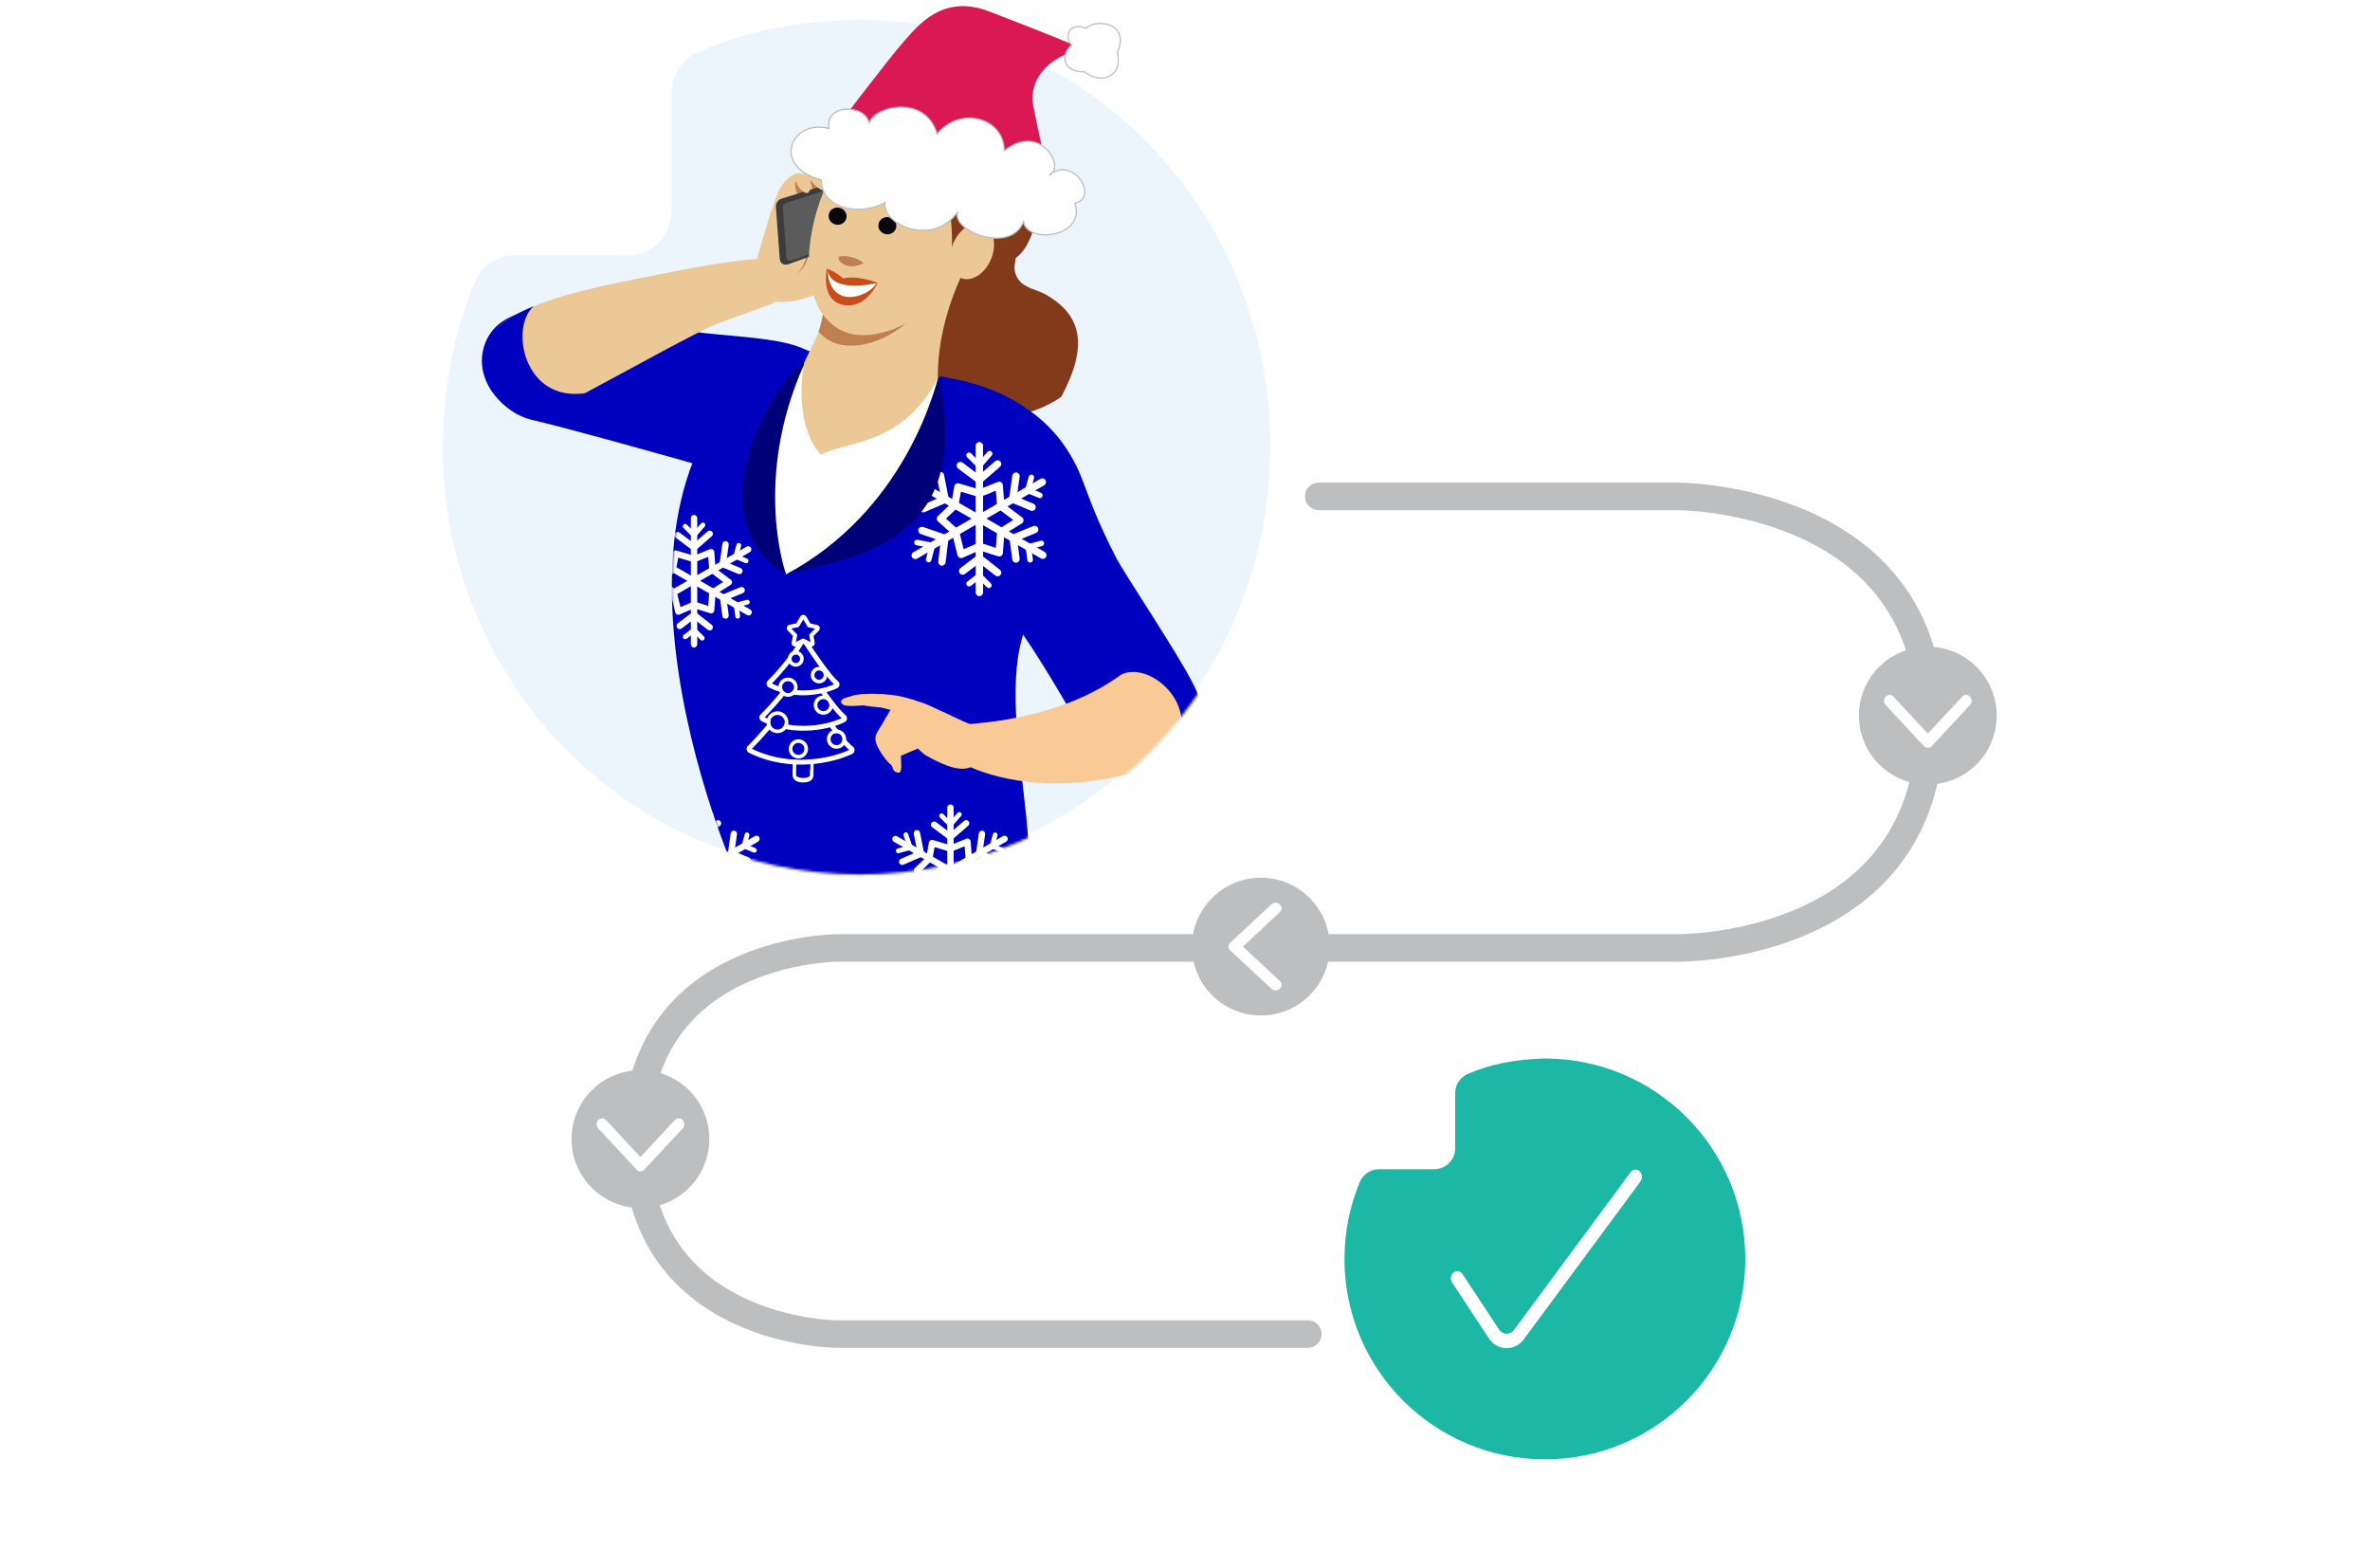 <svg width="946" height="626" viewBox="0 0 946 626" fill="none" xmlns="http://www.w3.org/2000/svg">
<path d="M946 0H0V626H946V0Z" fill="black"/>
<path d="M946 0H0V626H946V0Z" fill="white"/>
<path d="M522 532.5H334.302C334.302 532.5 254 532.5 254 455C254 378.369 334.302 378.369 334.302 378.369H669.771C669.771 378.369 770.5 379.555 770.5 288C770.5 198.123 669.771 198.123 669.771 198.123H526.385" stroke="#BDBEBF" stroke-width="11" stroke-linecap="round"/>
<path d="M536.66 502.142C536.711 491.445 538.855 481.24 542.711 471.917C544.014 468.768 547.06 466.696 550.465 466.696H572.475C577.101 466.696 580.844 462.953 580.844 458.327V436.317C580.844 432.912 582.916 429.866 586.065 428.563C595.388 424.707 604.188 422.901 616.29 422.501H616.649C660.834 422.501 696.649 458.317 696.649 502.501C696.649 546.686 660.834 582.501 616.649 582.501C572.465 582.501 536.649 546.686 536.649 502.501L536.66 502.142Z" fill="#1CB8A5"/>
<path d="M608.353 534.427L608.338 534.448C607.742 535.278 607.028 535.98 606.251 536.542L606.24 536.55L606.237 536.553C602.279 539.382 596.896 538.31 594.161 533.995L594.143 533.967L579.651 511.977C578.762 510.628 579.099 508.779 580.287 507.885C581.394 507.05 582.943 507.288 583.786 508.566L598.298 530.587L598.348 530.664C599.436 532.389 601.733 532.934 603.459 531.716L603.486 531.696C603.828 531.445 604.118 531.15 604.343 530.834L604.383 530.779L650.85 467.922C651.746 466.71 653.3 466.549 654.375 467.458C655.527 468.431 655.758 470.301 654.808 471.586L608.353 534.427Z" fill="white"/>
<mask id="mask0_8326_15078" style="mask-type:luminance" maskUnits="userSpaceOnUse" x="148" y="-9" width="369" height="380">
<path d="M517 -9H148V371H517V-9Z" fill="white"/>
</mask>
<g mask="url(#mask0_8326_15078)">
<path d="M176.782 177.2C176.905 154.526 181.333 132.74 189.328 112.98C191.911 106.266 198.307 101.96 205.318 101.96H250.828C260.299 101.96 268.048 93.98 268.048 84.226V37.233C268.048 30.013 272.353 23.426 278.749 20.766C297.937 12.533 316.141 8.733 341.11 7.846H341.848C433.114 7.846 507.037 83.973 507.037 177.96C507.037 271.946 433.114 348.073 341.848 348.073C250.582 348.073 176.659 271.946 176.659 177.96L176.782 177.2Z" fill="#ECF5FB"/>
</g>
<path d="M742.001 285.64C742.001 300.828 754.312 313.14 769.5 313.14C784.688 313.14 797 300.828 797 285.64C797 270.452 784.688 258.141 769.5 258.141C754.312 258.141 742.001 270.452 742.001 285.64Z" fill="#BDBEBF"/>
<path fill-rule="evenodd" clip-rule="evenodd" d="M752.657 281.405L767.942 297.836C768.813 298.753 770.211 298.753 771.059 297.836L786.344 281.405C787.215 280.488 787.215 278.976 786.344 278.059C785.473 277.143 784.075 277.143 783.227 278.059L769.5 292.794L755.773 278.059C754.903 277.143 753.505 277.143 752.657 278.059C751.786 278.976 751.786 280.488 752.657 281.405Z" fill="white"/>
<path d="M475.775 377.837C475.775 393.025 488.087 405.336 503.275 405.336C518.462 405.336 530.774 393.025 530.774 377.837C530.774 362.649 518.462 350.338 503.275 350.338C488.087 350.338 475.775 362.649 475.775 377.837Z" fill="#BDBEBF"/>
<path fill-rule="evenodd" clip-rule="evenodd" d="M507.508 360.992L491.077 376.277C490.161 377.148 490.161 378.546 491.077 379.394L507.508 394.679C508.425 395.55 509.937 395.55 510.854 394.679C511.771 393.808 511.771 392.41 510.854 391.562L496.119 377.836L510.854 364.109C511.771 363.238 511.771 361.84 510.854 360.992C509.937 360.121 508.425 360.121 507.508 360.992Z" fill="white"/>
<path d="M228.133 454.662C228.133 469.85 240.445 482.162 255.633 482.162C270.821 482.162 283.133 469.85 283.133 454.662C283.133 439.474 270.821 427.162 255.633 427.162C240.445 427.162 228.133 439.474 228.133 454.662Z" fill="#BDBEBF"/>
<path fill-rule="evenodd" clip-rule="evenodd" d="M238.789 450.428L254.075 466.859C254.946 467.776 256.343 467.776 257.191 466.859L272.477 450.428C273.348 449.512 273.348 447.999 272.477 447.082C271.606 446.166 270.208 446.166 269.36 447.082L255.633 461.818L241.906 447.082C241.035 446.166 239.637 446.166 238.789 447.082C237.918 447.999 237.918 449.512 238.789 450.428Z" fill="white"/>
<mask id="mask1_8326_15078" style="mask-type:alpha" maskUnits="userSpaceOnUse" x="178" y="-46" width="331" height="396">
<path d="M178.123 178.2C178.246 155.526 182.674 133.74 190.669 113.98C193.252 107.266 199.648 102.96 206.659 102.96H252.169C261.64 102.96 269.389 94.98 269.389 85.226V38.233C269.389 31.013 236.945 -15.34 243.341 -18C250.1 -20.9 293.987 -38.133 300.841 -40C313.443 -43.432 342.668 -45.426 358.841 -46L393.841 -40C417.561 -40 415.457 -32.261 435.841 -23C493.887 3.373 508.378 109.4 508.378 178.96C508.378 272.946 434.455 349.073 343.189 349.073C251.923 349.073 178 272.946 178 178.96L178.123 178.2Z" fill="#ECF5FB"/>
</mask>
<g mask="url(#mask1_8326_15078)">
<path d="M347.49 318.411C387.305 318.411 427.425 355.867 427.725 407.333C425.384 454.47 387.353 410.015 350.292 410.015C298.204 410.021 294.013 411.213 294.013 411.213C294.013 411.213 288.624 320.207 347.49 318.411Z" fill="#20201E"/>
<path d="M286.968 133.532C260.295 131.167 230.634 124.037 225.617 123.528C219.791 122.935 198.243 122.049 193.232 138.226C188.801 152.524 201.812 165.139 211.954 167.498C225.078 170.545 255.026 178.778 300.044 191.62C316.556 202.253 316.76 208.953 337.661 205.319C354.33 202.421 359.706 176.443 354.808 166.989C350.013 157.733 341.493 147.506 319.239 138.58C312.539 135.885 301.193 134.79 286.968 133.532Z" fill="#0000BF"/>
<path d="M204.39 126.374C221.597 116.705 247.504 112.777 274.452 107.257C274.416 107.281 293.749 103.79 300.856 103.479C307.286 103.198 310.938 101.078 313.979 109.472C315.961 114.938 310.728 120.273 307.513 121.5C302.652 123.362 292.958 126.602 285.696 129.469C278.433 132.337 249.988 148.143 233.571 156.891C210.898 167.015 199.564 162.477 195.05 152.478C193.068 148.084 191.182 133.798 204.39 126.374Z" fill="#ECC896"/>
<path d="M204.391 126.376C207.073 124.867 209.971 123.502 213.048 122.245C203.307 130.507 209.073 160.713 233.584 156.899C210.797 168.137 198.829 162.09 194.314 152.091C192.32 147.691 191.183 133.8 204.391 126.376Z" fill="#0000BF"/>
<path d="M338.167 74.808C337.311 76.323 331.198 74.533 331.198 74.533C335.892 83.646 330.713 93.303 333.114 100.098C333.904 102.332 336.581 96.859 342.454 94.674C344.49 93.914 351.357 94.177 351.076 96.081C350.71 98.584 345.998 98.009 341.34 103.439C337.257 108.199 337.808 109.642 332.282 113.725C326.762 117.815 318.17 120.503 313.087 120.503C313.087 120.503 308.004 121.066 305.184 117.683C301.849 113.683 300.669 106.954 302.938 100.595C302.974 100.494 308.453 80.664 311.123 75.635C314.308 69.636 319.29 68.091 320.361 69.671C321.631 66.929 324.013 66.582 325.947 67.995C328.228 69.659 328.157 69.917 328.701 71.132C329.492 68.39 330.599 66.923 331.893 66.432C334.162 65.582 340.634 70.444 338.167 74.808Z" fill="#ECC896"/>
<path d="M321.613 105.049C320.775 107.067 317.955 109.785 317.955 109.785C320.146 107.336 324.894 100.337 319.745 94.129C319.751 94.129 325.307 97.427 321.613 105.049Z" fill="#BE7F50"/>
<path d="M330.031 76.468C329.391 76.186 324.092 69.858 323.823 70.259C322.691 71.954 324.721 77.001 325.517 77.037C326.307 77.067 330.031 76.468 330.031 76.468Z" fill="#BE7F50"/>
<path d="M339.633 75.336C338.993 75.055 331.67 68.888 331.503 69.343C331.167 70.253 333.197 76.995 333.987 77.031C334.778 77.067 339.633 75.336 339.633 75.336Z" fill="#BE7F50"/>
<path d="M324.172 79.288C323.573 78.922 317.957 72.175 317.616 72.516C316.484 73.648 319.095 80.275 319.873 80.419C320.651 80.563 324.172 79.288 324.172 79.288Z" fill="#BE7F50"/>
<path d="M315.183 105.297C315.183 105.297 344.515 94.568 354.286 90.975C354.837 90.736 356.399 90.011 356.339 87.796L355.645 69.362C355.645 69.362 355.477 65.835 352.579 66.632L311.807 79.33C310.789 79.606 309.508 81.091 309.705 82.719L311.202 102.854C311.447 106.967 315.183 105.297 315.183 105.297Z" fill="#3C3C3C"/>
<path d="M312.51 83.167C312.337 81.718 313.51 81.072 314.414 80.82L337.854 73.252L352.163 68.63C353.684 68.211 354.66 68.546 354.858 70.109L355.522 87.777C355.582 89.579 354.193 90.118 353.684 90.304C350.349 91.477 344.668 93.531 338.722 95.692C327.867 99.638 316.127 103.949 316.127 103.949C314.678 104.386 314.097 103.727 313.923 102.811L312.51 83.167Z" fill="#5B5B5B"/>
<path d="M349.207 65.887C350.123 67.683 347.046 69.623 345.8 70.06C343.19 70.976 336.969 71 338.442 68.671C339.568 66.887 348.524 64.558 349.207 65.887Z" fill="#ECC896"/>
<path d="M341.409 73.875C341.176 75.414 337.23 74.27 336.075 73.695C333.327 72.336 329.591 68.762 331.758 66.601C333.369 64.996 341.954 70.229 341.409 73.875Z" fill="#ECC896"/>
<path d="M331.2 76.507C330.278 77.13 327.165 75.567 325.872 74.483C323.321 72.352 321.429 68.921 324.159 67.532C326.189 66.508 333.835 74.735 331.2 76.507Z" fill="#ECC896"/>
<path d="M322.6 76.872C321.463 77.728 319.451 75.531 318.9 74.777C317.595 72.974 316.631 69.544 319.188 69.125C321.086 68.813 324.84 75.19 322.6 76.872Z" fill="#ECC896"/>
<path d="M423.661 158.341C418.987 161.921 386.229 182.237 339.005 144.797C325.813 134.335 320.915 99.316 347.117 76.01C356.85 67.355 374.075 61.456 392.789 72.028C411.592 83.452 405.053 101.827 404.904 107.17C405.854 114.85 412.822 115.015 417.092 117.394C431.849 125.6 434.529 137.855 423.661 158.341Z" fill="#833A1A"/>
<path d="M335.851 88.751C333.989 94.403 329.019 124.411 327.541 129.817C325.924 135.727 322.751 140.558 320.775 145.258C310.387 169.931 297.377 179.499 307.058 190.366C324.439 209.878 375.301 164.932 374.534 154.904C373.912 146.719 373.642 122.034 394.597 90.9C401.692 73.939 345.388 59.797 335.851 88.751Z" fill="#ECC896"/>
<path d="M362.255 128.532C350.077 139.142 334.433 141.117 327.314 132.945C327.122 132.723 326.943 132.502 326.769 132.268C327.056 131.466 327.32 130.652 327.547 129.813C328.481 126.401 330.804 113.187 332.858 102.482C333.972 101.261 335.169 100.075 336.468 98.938C348.646 88.328 364.291 86.352 371.41 94.525C378.528 102.697 374.433 117.923 362.255 128.532Z" fill="#BF7F50"/>
<path d="M320.961 145.427C320.961 145.427 316.076 168.25 327.595 181.5C339.917 175.542 360.471 177.71 374.84 150.169C384.587 163.795 371.397 231.828 319.381 237.701C267.364 243.575 295.085 145.163 320.961 145.427Z" fill="white"/>
<path d="M313.717 229.334C299.581 195.452 313.837 157.469 320.962 145.381C308.389 143.585 306.892 144.842 300.605 150.171C229.956 210.043 296.031 359.897 300.605 362.118C324.033 373.494 377.571 375.206 404.872 359.334C422.744 348.946 390.97 270.765 414.362 241.775C427.989 224.885 449.088 161.547 374.847 150.171C371.362 168.965 359.07 207.995 313.717 229.334Z" fill="#0000BF"/>
<mask id="mask2_8326_15078" style="mask-type:alpha" maskUnits="userSpaceOnUse" x="268" y="144" width="160" height="227">
<path d="M313.717 229.334C299.581 195.452 313.837 157.469 320.962 145.381C308.388 143.585 306.892 144.842 300.605 150.171C229.956 210.043 296.031 359.897 300.605 362.118C324.033 373.494 377.571 375.206 404.872 359.334C422.744 348.946 390.97 270.765 414.362 241.775C427.989 224.885 449.088 161.547 374.846 150.171C371.362 168.965 359.07 207.995 313.717 229.334Z" fill="#0000BF"/>
</mask>
<g mask="url(#mask2_8326_15078)">
<g clip-path="url(#clip0_8326_15078)">
<path d="M323.534 299.214C323.539 298.815 323.219 298.488 322.82 298.483L318.487 298.435C318.088 298.43 317.762 298.75 317.757 299.149L317.671 306.836C317.669 307.002 317.726 307.163 317.864 307.256C318.184 307.473 318.952 307.829 320.549 307.847C322.145 307.865 322.921 307.526 323.246 307.317C323.385 307.227 323.446 307.067 323.448 306.901L323.534 299.214Z" fill="#0000C3"/>
<path fill-rule="evenodd" clip-rule="evenodd" d="M322.749 297.096L318.59 297.05C317.441 297.037 316.497 298.231 316.48 299.718L316.373 309.268C316.366 309.854 316.523 310.735 317.163 311.294C317.747 311.804 318.766 312.305 320.499 312.325C322.231 312.344 323.261 311.866 323.857 311.369C324.51 310.825 324.685 309.947 324.692 309.361L324.799 299.811C324.816 298.325 323.898 297.109 322.749 297.096ZM322.729 298.891C323.112 298.895 323.418 299.3 323.412 299.795L323.305 309.346C323.303 309.552 323.244 309.751 323.11 309.863C322.797 310.124 322.052 310.547 320.519 310.53C318.986 310.513 318.25 310.073 317.943 309.805C317.812 309.69 317.757 309.49 317.759 309.284L317.866 299.733C317.872 299.238 318.187 298.84 318.57 298.844L322.729 298.891Z" fill="white"/>
<path fill-rule="evenodd" clip-rule="evenodd" d="M322.761 301.733C322.362 301.728 322.035 302.048 322.031 302.447L321.983 306.735C321.978 307.133 322.298 307.46 322.697 307.465C323.096 307.469 323.423 307.15 323.427 306.751L323.475 302.463C323.48 302.064 323.16 301.737 322.761 301.733Z" fill="#0000C3"/>
<path d="M339.421 299.394C334.999 295.983 324.533 280.552 319.853 273.262C313.317 284.394 303.697 295.025 299.704 298.949C315.782 306.973 332.881 302.589 339.421 299.394Z" fill="#0000C3"/>
<path fill-rule="evenodd" clip-rule="evenodd" d="M319.824 271.818C319.322 271.828 318.861 272.098 318.607 272.531C312.157 283.517 302.63 294.048 298.691 297.919C298.358 298.246 298.204 298.714 298.277 299.175C298.35 299.636 298.641 300.033 299.059 300.241C315.669 308.531 333.263 304.01 340.055 300.692C340.504 300.472 340.808 300.037 340.858 299.54C340.909 299.043 340.699 298.555 340.303 298.25C339.34 297.507 337.946 296.017 336.272 293.98C334.622 291.972 332.773 289.522 330.905 286.936C327.169 281.768 323.398 276.11 321.068 272.482C320.797 272.06 320.326 271.808 319.824 271.818ZM339.421 299.394C338.979 299.61 338.489 299.831 337.955 300.054C330.803 303.03 315.664 306.228 301.089 299.609C300.627 299.399 300.165 299.179 299.704 298.949C300.027 298.632 300.387 298.27 300.779 297.868C305.032 293.508 313.077 284.368 319.024 274.644C319.305 274.184 319.582 273.724 319.853 273.262C320.126 273.688 320.418 274.141 320.729 274.617C325.307 281.656 333.668 293.863 338.247 298.351C338.673 298.769 339.066 299.12 339.421 299.394Z" fill="white" stroke="white" stroke-width="0.5" stroke-linecap="round" stroke-linejoin="round"/>
<path d="M336.403 286.723C332.886 284.025 324.559 271.817 320.836 266.051C315.637 274.857 307.986 283.266 304.81 286.369C317.599 292.717 331.201 289.25 336.403 286.723Z" fill="#0000C3"/>
<path fill-rule="evenodd" clip-rule="evenodd" d="M320.807 264.607C320.306 264.617 319.847 264.886 319.592 265.317C314.48 273.976 306.922 282.286 303.8 285.336C303.465 285.663 303.31 286.132 303.383 286.595C303.456 287.057 303.748 287.455 304.167 287.663C317.488 294.275 331.581 290.671 337.034 288.022C337.485 287.804 337.79 287.367 337.84 286.869C337.891 286.371 337.68 285.882 337.282 285.577C336.545 285.012 335.455 283.856 334.124 282.246C332.817 280.664 331.349 278.731 329.865 276.688C326.898 272.605 323.901 268.134 322.049 265.268C321.778 264.847 321.308 264.597 320.807 264.607ZM336.403 286.723C335.968 286.935 335.475 287.152 334.928 287.371C329.17 289.667 317.502 291.995 306.204 287.022C305.739 286.817 305.274 286.6 304.81 286.369C305.126 286.06 305.488 285.698 305.887 285.287C309.279 281.799 315.394 274.846 320.004 267.424C320.288 266.968 320.565 266.51 320.836 266.051C321.106 266.468 321.399 266.92 321.713 267.399C325.315 272.887 331.615 282.014 335.24 285.672C335.668 286.103 336.059 286.459 336.403 286.723Z" fill="white" stroke="white" stroke-width="0.5" stroke-linecap="round" stroke-linejoin="round"/>
<path d="M333.395 273.188C330.531 270.99 323.751 261.043 320.719 256.345C316.486 263.52 310.255 270.371 307.669 272.9C318.083 278.072 329.159 275.247 333.395 273.188Z" fill="#0000C3"/>
<path fill-rule="evenodd" clip-rule="evenodd" d="M320.69 254.901C320.189 254.911 319.73 255.179 319.475 255.611C315.328 262.639 309.191 269.391 306.659 271.867C306.325 272.195 306.169 272.663 306.242 273.125C306.315 273.588 306.608 273.986 307.027 274.194C317.972 279.63 329.539 276.668 334.027 274.487C334.477 274.269 334.782 273.832 334.832 273.334C334.883 272.836 334.672 272.347 334.275 272.043C333.701 271.602 332.829 270.682 331.746 269.37C330.687 268.087 329.496 266.517 328.289 264.855C325.876 261.533 323.438 257.894 321.933 255.562C321.661 255.141 321.191 254.891 320.69 254.901ZM333.395 273.188C332.969 273.396 332.473 273.611 331.915 273.825C327.183 275.64 318.007 277.371 309.069 273.547C308.601 273.347 308.134 273.131 307.669 272.9C307.978 272.598 308.339 272.234 308.742 271.816C311.5 268.953 316.239 263.527 319.885 257.714C320.171 257.26 320.449 256.803 320.719 256.345C320.985 256.756 321.279 257.208 321.597 257.691C324.486 262.084 329.326 269.082 332.249 272.127C332.676 272.572 333.062 272.933 333.395 273.188Z" fill="white" stroke="white" stroke-width="0.5" stroke-linecap="round" stroke-linejoin="round"/>
<path d="M312.141 274.272C312.127 275.597 313.189 276.683 314.514 276.698C315.839 276.713 316.925 275.65 316.94 274.325C316.955 273 315.892 271.914 314.567 271.899C313.242 271.885 312.156 272.947 312.141 274.272Z" fill="#0000C3"/>
<path fill-rule="evenodd" clip-rule="evenodd" d="M310.697 274.255C310.673 276.378 312.375 278.118 314.497 278.142C316.62 278.166 318.36 276.464 318.384 274.342C318.408 272.219 316.706 270.479 314.584 270.455C312.461 270.431 310.721 272.133 310.697 274.255ZM314.514 276.698C313.189 276.683 312.127 275.597 312.141 274.272C312.156 272.947 313.242 271.885 314.567 271.899C315.892 271.914 316.955 273 316.94 274.325C316.925 275.65 315.839 276.713 314.514 276.698Z" fill="white"/>
<path d="M325.069 269.442C325.058 270.468 325.88 271.309 326.906 271.321C327.932 271.332 328.773 270.51 328.784 269.484C328.796 268.458 327.974 267.617 326.948 267.606C325.922 267.594 325.081 268.416 325.069 269.442Z" fill="#0000C3"/>
<path fill-rule="evenodd" clip-rule="evenodd" d="M323.625 269.426C323.605 271.25 325.066 272.745 326.89 272.765C328.713 272.785 330.208 271.324 330.229 269.5C330.249 267.677 328.787 266.182 326.964 266.161C325.14 266.141 323.645 267.603 323.625 269.426ZM326.906 271.321C325.88 271.309 325.058 270.468 325.069 269.442C325.081 268.416 325.922 267.594 326.948 267.606C327.974 267.617 328.796 268.458 328.784 269.484C328.773 270.51 327.932 271.332 326.906 271.321Z" fill="white"/>
<path d="M326.251 281.421C326.236 282.746 327.299 283.832 328.624 283.847C329.949 283.862 331.035 282.8 331.05 281.475C331.064 280.15 330.002 279.064 328.677 279.049C327.352 279.034 326.266 280.096 326.251 281.421Z" fill="#0000C3"/>
<path fill-rule="evenodd" clip-rule="evenodd" d="M324.807 281.405C324.783 283.528 326.485 285.268 328.607 285.291C330.73 285.315 332.47 283.614 332.494 281.491C332.518 279.368 330.816 277.628 328.693 277.604C326.571 277.581 324.831 279.282 324.807 281.405ZM328.624 283.847C327.299 283.832 326.236 282.746 326.251 281.421C326.266 280.096 327.352 279.034 328.677 279.049C330.002 279.064 331.064 280.15 331.05 281.475C331.035 282.8 329.949 283.862 328.624 283.847Z" fill="white"/>
<path d="M307.421 288.245C307.403 289.854 308.693 291.173 310.302 291.191C311.911 291.209 313.23 289.919 313.248 288.31C313.266 286.701 311.976 285.382 310.367 285.364C308.758 285.346 307.439 286.636 307.421 288.245Z" fill="#0000C3"/>
<path fill-rule="evenodd" clip-rule="evenodd" d="M305.977 288.229C305.95 290.635 307.879 292.608 310.286 292.635C312.692 292.662 314.665 290.733 314.692 288.326C314.719 285.92 312.79 283.947 310.383 283.92C307.977 283.893 306.004 285.822 305.977 288.229ZM310.302 291.191C308.693 291.173 307.403 289.854 307.421 288.245C307.439 286.636 308.758 285.346 310.367 285.364C311.976 285.382 313.266 286.701 313.248 288.31C313.23 289.919 311.911 291.209 310.302 291.191Z" fill="white"/>
<path d="M316.288 298.898C316.273 300.223 317.335 301.309 318.66 301.324C319.985 301.339 321.071 300.277 321.086 298.952C321.101 297.627 320.039 296.541 318.714 296.526C317.389 296.511 316.302 297.573 316.288 298.898Z" fill="#0000C3"/>
<path fill-rule="evenodd" clip-rule="evenodd" d="M314.843 298.882C314.82 301.005 316.521 302.745 318.644 302.769C320.766 302.792 322.506 301.091 322.53 298.968C322.554 296.846 320.852 295.105 318.73 295.082C316.607 295.058 314.867 296.759 314.843 298.882ZM318.66 301.324C317.335 301.309 316.273 300.223 316.288 298.898C316.302 297.573 317.389 296.511 318.714 296.526C320.039 296.541 321.101 297.627 321.086 298.952C321.071 300.277 319.985 301.339 318.66 301.324Z" fill="white"/>
<path d="M331.512 294.992C331.497 296.317 332.559 297.403 333.884 297.418C335.209 297.433 336.295 296.371 336.31 295.046C336.325 293.721 335.263 292.635 333.938 292.62C332.613 292.605 331.527 293.667 331.512 294.992Z" fill="#0000C3"/>
<path fill-rule="evenodd" clip-rule="evenodd" d="M330.067 294.976C330.044 297.099 331.745 298.839 333.868 298.862C335.991 298.886 337.731 297.185 337.754 295.062C337.778 292.939 336.077 291.199 333.954 291.176C331.831 291.152 330.091 292.853 330.067 294.976ZM333.884 297.418C332.559 297.403 331.497 296.317 331.512 294.992C331.527 293.667 332.613 292.605 333.938 292.62C335.263 292.635 336.325 293.721 336.31 295.046C336.295 296.371 335.209 297.433 333.884 297.418Z" fill="white"/>
<path d="M315.932 262.932C315.921 263.879 316.68 264.655 317.626 264.665C318.573 264.676 319.348 263.917 319.359 262.971C319.37 262.024 318.611 261.248 317.665 261.238C316.718 261.227 315.942 261.986 315.932 262.932Z" fill="#0000C3"/>
<path fill-rule="evenodd" clip-rule="evenodd" d="M314.487 262.916C314.468 264.66 315.866 266.09 317.61 266.109C319.354 266.129 320.784 264.731 320.803 262.987C320.823 261.243 319.425 259.813 317.681 259.794C315.937 259.774 314.507 261.172 314.487 262.916ZM317.626 264.665C316.68 264.655 315.921 263.879 315.932 262.932C315.942 261.986 316.718 261.227 317.664 261.238C318.611 261.248 319.37 262.024 319.359 262.971C319.348 263.917 318.573 264.676 317.626 264.665Z" fill="white"/>
<path d="M324.044 253.413L321.894 252.964L321.254 251.869L320.614 250.774L319.309 252.949L317.153 253.373L318.866 255.128L318.422 257.308L320.582 256.23L322.729 257.333L322.311 255.149L324.044 253.413Z" fill="#0000BF"/>
<path fill-rule="evenodd" clip-rule="evenodd" d="M322.599 250.086L320.65 246.751L318.663 250.063L315.378 250.709L317.987 253.384L317.311 256.704L320.602 255.061L323.872 256.742L323.236 253.414L325.876 250.77L322.599 250.086ZM324.426 253.78L326.654 251.548C326.94 251.262 327.045 250.843 326.93 250.456C326.814 250.069 326.496 249.776 326.1 249.694L323.302 249.109L321.6 246.196C321.404 245.86 321.046 245.653 320.657 245.651C320.268 245.648 319.907 245.851 319.707 246.185L317.971 249.078L315.166 249.629C314.77 249.707 314.448 249.996 314.328 250.382C314.208 250.767 314.309 251.188 314.591 251.477L316.793 253.735L316.233 256.485C316.15 256.897 316.308 257.321 316.642 257.577C316.976 257.833 317.427 257.876 317.803 257.688L320.594 256.294L323.369 257.721C323.744 257.913 324.195 257.875 324.531 257.623C324.868 257.371 325.032 256.949 324.953 256.536L324.426 253.78Z" fill="white" stroke="white" stroke-width="0.5" stroke-linecap="round" stroke-linejoin="round"/>
</g>
<path fill-rule="evenodd" clip-rule="evenodd" d="M292.771 221.897C292.647 222.36 292.886 222.843 293.329 223.026L297.458 224.73C297.945 224.931 298.503 224.699 298.704 224.212C298.905 223.725 298.673 223.167 298.186 222.966L294.832 221.581L295.811 217.926C295.948 217.417 295.645 216.894 295.136 216.757C294.627 216.621 294.104 216.923 293.968 217.432L292.771 221.897Z" fill="white"/>
<path fill-rule="evenodd" clip-rule="evenodd" d="M293.615 240.633C293.152 240.759 292.855 241.208 292.92 241.683L293.524 246.109C293.596 246.631 294.077 246.997 294.599 246.925C295.121 246.854 295.487 246.373 295.416 245.85L294.924 242.255L298.576 241.262C299.084 241.124 299.384 240.599 299.246 240.091C299.108 239.582 298.583 239.282 298.075 239.42L293.615 240.633Z" fill="white"/>
<path fill-rule="evenodd" clip-rule="evenodd" d="M281.199 208.809C280.801 208.463 280.198 208.507 279.853 208.905L276.984 212.216L274.168 209.4C273.795 209.027 273.191 209.027 272.818 209.4C272.445 209.772 272.445 210.377 272.818 210.749L276.359 214.29C276.546 214.477 276.803 214.578 277.067 214.569C277.332 214.559 277.581 214.44 277.755 214.24L281.295 210.155C281.64 209.757 281.597 209.154 281.199 208.809Z" fill="white"/>
<path fill-rule="evenodd" clip-rule="evenodd" d="M277.708 250.797C277.369 250.458 276.831 250.423 276.452 250.715L272.911 253.439C272.493 253.76 272.415 254.359 272.736 254.777C273.058 255.195 273.657 255.273 274.075 254.951L276.951 252.739L279.627 255.415C279.999 255.787 280.604 255.787 280.976 255.415C281.349 255.042 281.349 254.438 280.976 254.065L277.708 250.797Z" fill="white"/>
<path fill-rule="evenodd" clip-rule="evenodd" d="M253.91 245.113C254.262 245.721 255.04 245.93 255.648 245.578L299.283 220.386C299.891 220.035 300.1 219.257 299.748 218.648C299.397 218.039 298.619 217.831 298.01 218.182L254.376 243.375C253.767 243.726 253.559 244.504 253.91 245.113Z" fill="white"/>
<path fill-rule="evenodd" clip-rule="evenodd" d="M256.101 235.505C255.873 236.17 256.226 236.894 256.891 237.122L263.768 239.489L262.913 246.58C262.829 247.278 263.327 247.912 264.024 247.996C264.722 248.08 265.356 247.582 265.44 246.885L266.417 238.773C266.489 238.177 266.135 237.613 265.568 237.417L257.719 234.716C257.054 234.487 256.33 234.841 256.101 235.505Z" fill="white"/>
<path fill-rule="evenodd" clip-rule="evenodd" d="M287.244 224.961C287.163 225.534 287.479 226.09 288.013 226.313L294.647 229.087C295.295 229.358 296.04 229.053 296.312 228.404C296.583 227.756 296.277 227.011 295.629 226.74L289.902 224.344L290.878 217.441C290.976 216.745 290.492 216.102 289.796 216.003C289.1 215.905 288.456 216.389 288.358 217.085L287.244 224.961Z" fill="white"/>
<path fill-rule="evenodd" clip-rule="evenodd" d="M253.996 218.733C253.647 219.343 253.859 220.12 254.469 220.469L298.196 245.499C298.806 245.848 299.584 245.637 299.933 245.027C300.282 244.417 300.07 243.639 299.461 243.29L255.733 218.261C255.123 217.912 254.345 218.123 253.996 218.733Z" fill="white"/>
<path fill-rule="evenodd" clip-rule="evenodd" d="M263.401 215.792C262.712 215.929 262.264 216.599 262.401 217.288L263.816 224.422L257.258 227.252C256.613 227.531 256.316 228.279 256.594 228.925C256.873 229.57 257.622 229.867 258.267 229.589L265.768 226.351C266.319 226.114 266.629 225.524 266.512 224.935L264.897 216.793C264.76 216.104 264.09 215.656 263.401 215.792Z" fill="white"/>
<path fill-rule="evenodd" clip-rule="evenodd" d="M288.185 237.399C287.648 237.617 287.327 238.17 287.403 238.743L288.344 245.872C288.436 246.569 289.075 247.059 289.772 246.967C290.468 246.875 290.959 246.236 290.867 245.539L290.055 239.385L296.511 236.754C297.162 236.489 297.475 235.747 297.209 235.096C296.944 234.445 296.202 234.132 295.551 234.398L288.185 237.399Z" fill="white"/>
<path fill-rule="evenodd" clip-rule="evenodd" d="M277.033 205.534C276.331 205.534 275.761 206.104 275.761 206.806V257.191C275.761 257.894 276.331 258.463 277.033 258.463C277.736 258.463 278.306 257.894 278.306 257.191V206.806C278.306 206.104 277.736 205.534 277.033 205.534Z" fill="white"/>
<path fill-rule="evenodd" clip-rule="evenodd" d="M284.258 212.236C283.797 211.705 282.993 211.649 282.463 212.11L276.975 216.883L271.261 212.597C270.698 212.176 269.901 212.29 269.479 212.852C269.058 213.414 269.172 214.211 269.734 214.633L276.27 219.535C276.75 219.895 277.416 219.871 277.869 219.478L284.133 214.031C284.663 213.57 284.719 212.766 284.258 212.236Z" fill="white"/>
<path fill-rule="evenodd" clip-rule="evenodd" d="M277.818 244.478C277.362 244.121 276.723 244.117 276.262 244.468L270.543 248.825C269.984 249.251 269.876 250.05 270.302 250.609C270.728 251.168 271.526 251.275 272.085 250.85L277.023 247.087L282.513 251.384C283.067 251.817 283.867 251.72 284.3 251.166C284.733 250.613 284.635 249.813 284.082 249.38L277.818 244.478Z" fill="white"/>
<path fill-rule="evenodd" clip-rule="evenodd" d="M284.515 219.344C284.171 219.13 283.746 219.092 283.37 219.242L276.971 221.802L270.042 219.749C269.694 219.645 269.318 219.696 269.009 219.887C268.701 220.079 268.489 220.393 268.427 220.751L267.41 226.598L262.815 230.937C262.556 231.182 262.411 231.524 262.416 231.88C262.421 232.236 262.575 232.573 262.84 232.811L267.723 237.18L269.535 244.427C269.626 244.79 269.872 245.094 270.207 245.26C270.543 245.425 270.934 245.434 271.277 245.285L277.102 242.753L283.455 244.785C283.825 244.904 284.23 244.846 284.553 244.629C284.875 244.412 285.081 244.059 285.111 243.671L285.606 237.231L291.598 233.486C291.954 233.264 292.177 232.88 292.195 232.461C292.212 232.042 292.022 231.641 291.687 231.389L285.611 226.833L285.111 220.326C285.08 219.922 284.859 219.558 284.515 219.344ZM282.706 222.249L283.118 227.603C283.146 227.968 283.331 228.303 283.624 228.523L288.675 232.312L283.713 235.413C283.37 235.628 283.149 235.992 283.118 236.395L282.697 241.871L277.421 240.183C277.127 240.089 276.809 240.105 276.526 240.228L271.64 242.352L270.098 236.184C270.036 235.937 269.901 235.714 269.712 235.544L265.568 231.837L269.464 228.158C269.664 227.969 269.797 227.721 269.844 227.451L270.689 222.595L276.672 224.367C276.947 224.449 277.24 224.435 277.506 224.329L282.706 222.249Z" fill="white"/>
<path fill-rule="evenodd" clip-rule="evenodd" d="M395.116 337.446C394.991 337.909 395.23 338.392 395.673 338.575L399.802 340.28C400.289 340.481 400.847 340.249 401.048 339.762C401.249 339.275 401.018 338.717 400.53 338.515L397.176 337.131L398.155 333.476C398.292 332.967 397.99 332.443 397.481 332.307C396.971 332.17 396.448 332.473 396.312 332.982L395.116 337.446Z" fill="white"/>
<path fill-rule="evenodd" clip-rule="evenodd" d="M361.252 332.294C360.755 332.469 360.493 333.013 360.667 333.511L362.115 337.645L358.272 338.69C357.764 338.829 357.464 339.353 357.602 339.862C357.74 340.37 358.265 340.67 358.773 340.532L363.605 339.218C363.861 339.149 364.076 338.976 364.199 338.742C364.322 338.507 364.343 338.232 364.255 337.982L362.468 332.88C362.294 332.382 361.75 332.12 361.252 332.294Z" fill="white"/>
<path fill-rule="evenodd" clip-rule="evenodd" d="M383.543 324.358C383.145 324.013 382.542 324.056 382.197 324.454L379.328 327.765L376.512 324.949C376.139 324.576 375.535 324.576 375.162 324.949C374.79 325.322 374.79 325.926 375.162 326.299L378.703 329.839C378.89 330.027 379.147 330.128 379.412 330.118C379.676 330.109 379.925 329.99 380.099 329.79L383.639 325.704C383.985 325.306 383.942 324.703 383.543 324.358Z" fill="white"/>
<path fill-rule="evenodd" clip-rule="evenodd" d="M356.254 360.662C356.606 361.271 357.384 361.479 357.993 361.128L401.627 335.936C402.235 335.584 402.444 334.806 402.093 334.197C401.741 333.589 400.963 333.38 400.354 333.732L356.72 358.924C356.112 359.275 355.903 360.054 356.254 360.662Z" fill="white"/>
<path fill-rule="evenodd" clip-rule="evenodd" d="M358.446 351.055C358.217 351.719 358.57 352.443 359.235 352.672L366.112 355.039L365.257 362.13C365.173 362.827 365.671 363.461 366.369 363.545C367.066 363.629 367.7 363.132 367.784 362.434L368.761 354.322C368.833 353.727 368.479 353.162 367.912 352.967L360.063 350.265C359.398 350.037 358.674 350.39 358.446 351.055Z" fill="white"/>
<path fill-rule="evenodd" clip-rule="evenodd" d="M389.589 340.51C389.508 341.084 389.824 341.639 390.358 341.862L396.991 344.637C397.639 344.908 398.385 344.602 398.656 343.954C398.927 343.305 398.621 342.56 397.973 342.289L392.246 339.894L393.222 332.991C393.32 332.295 392.836 331.651 392.14 331.553C391.444 331.454 390.8 331.939 390.702 332.634L389.589 340.51Z" fill="white"/>
<path fill-rule="evenodd" clip-rule="evenodd" d="M356.341 334.282C355.991 334.892 356.203 335.67 356.813 336.019L400.541 361.048C401.151 361.398 401.928 361.186 402.277 360.576C402.626 359.966 402.415 359.189 401.805 358.84L358.077 333.81C357.467 333.461 356.69 333.673 356.341 334.282Z" fill="white"/>
<path fill-rule="evenodd" clip-rule="evenodd" d="M365.745 331.342C365.056 331.479 364.608 332.148 364.745 332.838L366.16 339.971L359.603 342.802C358.957 343.08 358.66 343.829 358.939 344.474C359.217 345.119 359.966 345.417 360.611 345.138L368.113 341.901C368.663 341.663 368.973 341.073 368.857 340.485L367.241 332.342C367.104 331.653 366.435 331.205 365.745 331.342Z" fill="white"/>
<path fill-rule="evenodd" clip-rule="evenodd" d="M390.529 352.948C389.993 353.166 389.672 353.719 389.747 354.293L390.688 361.421C390.78 362.118 391.419 362.608 392.116 362.516C392.813 362.424 393.303 361.785 393.211 361.088L392.399 354.934L398.855 352.304C399.506 352.039 399.819 351.296 399.554 350.645C399.288 349.994 398.546 349.682 397.895 349.947L390.529 352.948Z" fill="white"/>
<path fill-rule="evenodd" clip-rule="evenodd" d="M379.378 321.083C378.675 321.083 378.105 321.653 378.105 322.356V372.74C378.105 373.443 378.675 374.013 379.378 374.013C380.08 374.013 380.65 373.443 380.65 372.74V322.356C380.65 321.653 380.08 321.083 379.378 321.083Z" fill="white"/>
<path fill-rule="evenodd" clip-rule="evenodd" d="M386.602 327.785C386.141 327.255 385.337 327.199 384.807 327.66L379.319 332.432L373.605 328.147C373.043 327.725 372.245 327.839 371.824 328.401C371.402 328.963 371.516 329.761 372.078 330.183L378.614 335.085C379.094 335.445 379.76 335.421 380.213 335.027L386.477 329.58C387.007 329.119 387.063 328.315 386.602 327.785Z" fill="white"/>
<path fill-rule="evenodd" clip-rule="evenodd" d="M386.859 334.893C386.515 334.679 386.09 334.641 385.714 334.792L379.316 337.351L372.386 335.298C372.038 335.195 371.662 335.245 371.354 335.437C371.045 335.628 370.833 335.942 370.771 336.3L369.754 342.147L365.159 346.487C364.9 346.731 364.756 347.073 364.76 347.429C364.765 347.785 364.919 348.123 365.184 348.36L370.068 352.73L371.879 359.976C371.97 360.339 372.216 360.644 372.551 360.809C372.887 360.974 373.278 360.984 373.621 360.835L379.446 358.302L385.799 360.335C386.169 360.453 386.574 360.396 386.897 360.179C387.22 359.962 387.425 359.609 387.455 359.221L387.951 352.78L393.942 349.036C394.298 348.813 394.521 348.43 394.539 348.011C394.557 347.591 394.367 347.19 394.031 346.939L387.956 342.382L387.455 335.876C387.424 335.472 387.203 335.107 386.859 334.893ZM385.051 337.798L385.463 343.152C385.491 343.517 385.675 343.853 385.968 344.072L391.02 347.861L386.057 350.963C385.714 351.177 385.494 351.541 385.463 351.944L385.041 357.421L379.766 355.732C379.472 355.638 379.154 355.654 378.87 355.777L373.984 357.902L372.442 351.733C372.38 351.486 372.246 351.263 372.056 351.094L367.913 347.387L371.809 343.707C372.008 343.519 372.142 343.271 372.189 343L373.033 338.144L379.016 339.917C379.291 339.998 379.585 339.984 379.85 339.878L385.051 337.798Z" fill="white"/>
<path fill-rule="evenodd" clip-rule="evenodd" d="M296.073 337.446C295.949 337.909 296.187 338.392 296.63 338.575L300.759 340.28C301.246 340.481 301.804 340.249 302.005 339.762C302.206 339.275 301.975 338.717 301.487 338.515L298.133 337.131L299.112 333.476C299.249 332.967 298.947 332.443 298.438 332.307C297.929 332.17 297.405 332.473 297.269 332.982L296.073 337.446Z" fill="white"/>
<path fill-rule="evenodd" clip-rule="evenodd" d="M284.5 324.358C284.102 324.013 283.499 324.056 283.154 324.454L280.285 327.765L277.469 324.949C277.096 324.576 276.492 324.576 276.119 324.949C275.747 325.322 275.747 325.926 276.119 326.299L279.66 329.839C279.847 330.027 280.104 330.128 280.369 330.118C280.633 330.109 280.882 329.99 281.056 329.79L284.596 325.704C284.942 325.306 284.899 324.703 284.5 324.358Z" fill="white"/>
<path fill-rule="evenodd" clip-rule="evenodd" d="M257.211 360.662C257.563 361.271 258.341 361.479 258.95 361.128L302.584 335.936C303.192 335.584 303.401 334.806 303.05 334.197C302.698 333.589 301.92 333.38 301.311 333.732L257.677 358.924C257.069 359.275 256.86 360.054 257.211 360.662Z" fill="white"/>
<path fill-rule="evenodd" clip-rule="evenodd" d="M259.403 351.055C259.174 351.719 259.527 352.443 260.192 352.672L267.069 355.039L266.214 362.13C266.13 362.827 266.628 363.461 267.326 363.545C268.023 363.629 268.657 363.132 268.741 362.434L269.718 354.322C269.79 353.727 269.436 353.162 268.869 352.967L261.02 350.265C260.355 350.037 259.631 350.39 259.403 351.055Z" fill="white"/>
<path fill-rule="evenodd" clip-rule="evenodd" d="M290.546 340.51C290.465 341.084 290.781 341.639 291.315 341.862L297.948 344.637C298.596 344.908 299.342 344.602 299.613 343.954C299.884 343.305 299.578 342.56 298.93 342.289L293.203 339.894L294.179 332.991C294.277 332.295 293.793 331.651 293.097 331.553C292.401 331.454 291.757 331.939 291.659 332.634L290.546 340.51Z" fill="white"/>
<path fill-rule="evenodd" clip-rule="evenodd" d="M257.298 334.282C256.948 334.892 257.16 335.67 257.77 336.019L301.498 361.048C302.108 361.398 302.885 361.186 303.234 360.576C303.583 359.966 303.372 359.189 302.762 358.84L259.034 333.81C258.424 333.461 257.647 333.673 257.298 334.282Z" fill="white"/>
<path fill-rule="evenodd" clip-rule="evenodd" d="M266.702 331.342C266.013 331.479 265.565 332.148 265.702 332.838L267.117 339.971L260.56 342.802C259.914 343.08 259.617 343.829 259.896 344.474C260.174 345.119 260.923 345.417 261.568 345.138L269.07 341.901C269.62 341.663 269.93 341.073 269.814 340.485L268.198 332.342C268.061 331.653 267.392 331.205 266.702 331.342Z" fill="white"/>
<path fill-rule="evenodd" clip-rule="evenodd" d="M291.486 352.948C290.95 353.166 290.629 353.719 290.704 354.293L291.645 361.421C291.737 362.118 292.376 362.608 293.073 362.516C293.77 362.424 294.26 361.785 294.168 361.088L293.356 354.934L299.812 352.304C300.463 352.039 300.776 351.296 300.511 350.645C300.245 349.994 299.503 349.682 298.852 349.947L291.486 352.948Z" fill="white"/>
<path fill-rule="evenodd" clip-rule="evenodd" d="M280.335 321.083C279.632 321.083 279.062 321.653 279.062 322.356V372.74C279.062 373.443 279.632 374.013 280.335 374.013C281.037 374.013 281.607 373.443 281.607 372.74V322.356C281.607 321.653 281.037 321.083 280.335 321.083Z" fill="white"/>
<path fill-rule="evenodd" clip-rule="evenodd" d="M287.559 327.785C287.098 327.255 286.294 327.199 285.764 327.66L280.276 332.432L274.562 328.147C274 327.725 273.202 327.839 272.781 328.401C272.359 328.963 272.473 329.761 273.035 330.183L279.571 335.085C280.051 335.445 280.717 335.421 281.17 335.027L287.434 329.58C287.964 329.119 288.02 328.315 287.559 327.785Z" fill="white"/>
<path fill-rule="evenodd" clip-rule="evenodd" d="M287.816 334.893C287.472 334.679 287.047 334.641 286.671 334.792L280.273 337.351L273.343 335.298C272.995 335.195 272.619 335.245 272.311 335.437C272.002 335.628 271.79 335.942 271.728 336.3L270.711 342.147L266.116 346.487C265.857 346.731 265.713 347.073 265.717 347.429C265.722 347.785 265.876 348.123 266.141 348.36L271.025 352.73L272.836 359.976C272.927 360.339 273.173 360.644 273.508 360.809C273.844 360.974 274.235 360.984 274.578 360.835L280.403 358.302L286.756 360.335C287.126 360.453 287.531 360.396 287.854 360.179C288.177 359.962 288.382 359.609 288.412 359.221L288.908 352.78L294.899 349.036C295.255 348.813 295.478 348.43 295.496 348.011C295.514 347.591 295.324 347.19 294.988 346.939L288.913 342.382L288.412 335.876C288.381 335.472 288.16 335.107 287.816 334.893ZM286.008 337.798L286.42 343.152C286.448 343.517 286.632 343.853 286.925 344.072L291.977 347.861L287.014 350.963C286.671 351.177 286.451 351.541 286.42 351.944L285.998 357.421L280.723 355.732C280.429 355.638 280.111 355.654 279.828 355.777L274.941 357.902L273.399 351.733C273.337 351.486 273.203 351.263 273.013 351.094L268.87 347.387L272.766 343.707C272.965 343.519 273.099 343.271 273.146 343L273.99 338.144L279.973 339.917C280.248 339.998 280.542 339.984 280.807 339.878L286.008 337.798Z" fill="white"/>
</g>
<path d="M424.81 177.809C433.929 191.13 431.426 195.016 445.424 222.467C448.627 228.742 470.732 261.69 476.306 273.119C482.628 284.411 478.294 297.391 470.432 302.929C456.428 312.868 435.982 299.774 430.522 289.668C424.487 278.729 410.872 255.409 401.185 243.566C390.408 230.394 389.408 223.234 380.828 219.617C341.193 202.925 373.045 155.554 399.059 158.835C408.202 159.991 418.937 169.229 424.81 177.809Z" fill="#0000BF"/>
<path fill-rule="evenodd" clip-rule="evenodd" d="M364.919 216.341C364.803 216.943 365.197 217.524 365.798 217.64L370.798 218.604L369.6 223.075C369.441 223.666 369.792 224.274 370.384 224.433C370.976 224.592 371.584 224.24 371.742 223.649L373.248 218.028C373.328 217.731 373.281 217.414 373.117 217.153C372.954 216.892 372.689 216.71 372.387 216.652L366.218 215.462C365.617 215.346 365.035 215.74 364.919 216.341Z" fill="white"/>
<path fill-rule="evenodd" clip-rule="evenodd" d="M409.207 195.456C409.063 195.994 409.34 196.556 409.855 196.768L414.654 198.749C415.22 198.983 415.868 198.713 416.102 198.147C416.336 197.581 416.066 196.933 415.5 196.699L411.602 195.09L412.74 190.842C412.898 190.25 412.547 189.642 411.956 189.483C411.364 189.325 410.756 189.676 410.597 190.268L409.207 195.456Z" fill="white"/>
<path fill-rule="evenodd" clip-rule="evenodd" d="M369.853 189.469C369.275 189.672 368.97 190.304 369.172 190.882L370.855 195.688L366.389 196.902C365.798 197.063 365.45 197.672 365.61 198.263C365.771 198.855 366.38 199.203 366.972 199.043L372.587 197.516C372.884 197.435 373.134 197.234 373.277 196.962C373.421 196.689 373.444 196.369 373.342 196.079L371.266 190.149C371.064 189.571 370.431 189.267 369.853 189.469Z" fill="white"/>
<path fill-rule="evenodd" clip-rule="evenodd" d="M410.187 217.231C409.65 217.377 409.304 217.899 409.38 218.451L410.082 223.595C410.165 224.202 410.725 224.626 411.331 224.543C411.938 224.46 412.363 223.901 412.28 223.294L411.709 219.116L415.953 217.962C416.544 217.801 416.893 217.192 416.732 216.6C416.571 216.009 415.962 215.661 415.371 215.821L410.187 217.231Z" fill="white"/>
<path fill-rule="evenodd" clip-rule="evenodd" d="M395.758 180.246C395.296 179.845 394.595 179.895 394.194 180.357L390.859 184.205L387.587 180.933C387.154 180.499 386.452 180.499 386.018 180.933C385.585 181.366 385.585 182.068 386.018 182.501L390.133 186.616C390.351 186.833 390.649 186.951 390.957 186.94C391.265 186.929 391.554 186.791 391.755 186.558L395.87 181.81C396.271 181.347 396.221 180.647 395.758 180.246Z" fill="white"/>
<path fill-rule="evenodd" clip-rule="evenodd" d="M391.701 229.043C391.308 228.649 390.683 228.608 390.241 228.948L386.126 232.113C385.641 232.486 385.55 233.183 385.923 233.668C386.297 234.154 386.993 234.245 387.479 233.871L390.822 231.3L393.931 234.409C394.364 234.842 395.067 234.842 395.5 234.409C395.933 233.976 395.933 233.274 395.5 232.841L391.701 229.043Z" fill="white"/>
<path fill-rule="evenodd" clip-rule="evenodd" d="M364.044 222.437C364.453 223.144 365.357 223.387 366.064 222.978L416.774 193.701C417.482 193.292 417.724 192.388 417.316 191.681C416.907 190.973 416.003 190.731 415.296 191.139L364.586 220.417C363.878 220.825 363.636 221.73 364.044 222.437Z" fill="white"/>
<path fill-rule="evenodd" clip-rule="evenodd" d="M366.591 211.271C366.325 212.044 366.736 212.885 367.508 213.151L375.5 215.901L374.507 224.142C374.41 224.953 374.988 225.69 375.799 225.787C376.61 225.885 377.346 225.307 377.444 224.496L378.58 215.069C378.663 214.377 378.252 213.72 377.593 213.494L368.471 210.354C367.698 210.088 366.857 210.499 366.591 211.271Z" fill="white"/>
<path fill-rule="evenodd" clip-rule="evenodd" d="M402.784 199.017C402.69 199.683 403.057 200.329 403.678 200.589L411.387 203.813C412.14 204.128 413.006 203.773 413.321 203.019C413.637 202.266 413.281 201.399 412.528 201.084L405.872 198.301L407.006 190.278C407.121 189.47 406.558 188.721 405.749 188.607C404.94 188.493 404.192 189.056 404.078 189.864L402.784 199.017Z" fill="white"/>
<path fill-rule="evenodd" clip-rule="evenodd" d="M364.144 191.779C363.739 192.488 363.984 193.392 364.693 193.797L415.512 222.886C416.221 223.291 417.124 223.046 417.53 222.337C417.936 221.628 417.69 220.725 416.981 220.319L366.162 191.231C365.453 190.825 364.55 191.071 364.144 191.779Z" fill="white"/>
<path fill-rule="evenodd" clip-rule="evenodd" d="M375.074 188.362C374.273 188.521 373.753 189.299 373.912 190.1L375.557 198.391L367.935 201.68C367.186 202.004 366.84 202.874 367.164 203.624C367.487 204.374 368.358 204.719 369.107 204.395L377.826 200.633C378.465 200.357 378.826 199.671 378.69 198.987L376.813 189.525C376.654 188.724 375.875 188.203 375.074 188.362Z" fill="white"/>
<path fill-rule="evenodd" clip-rule="evenodd" d="M403.877 213.472C403.254 213.726 402.881 214.368 402.969 215.035L404.062 223.319C404.169 224.129 404.912 224.699 405.721 224.592C406.531 224.485 407.101 223.742 406.994 222.932L406.05 215.78L413.553 212.723C414.31 212.415 414.673 211.552 414.365 210.796C414.057 210.039 413.194 209.676 412.438 209.984L403.877 213.472Z" fill="white"/>
<path fill-rule="evenodd" clip-rule="evenodd" d="M390.917 176.44C390.101 176.44 389.439 177.102 389.439 177.919V236.474C389.439 237.29 390.101 237.952 390.917 237.952C391.734 237.952 392.396 237.29 392.396 236.474V177.919C392.396 177.102 391.734 176.44 390.917 176.44Z" fill="white"/>
<path fill-rule="evenodd" clip-rule="evenodd" d="M399.313 184.228C398.777 183.612 397.843 183.547 397.227 184.083L390.849 189.629L384.208 184.649C383.555 184.159 382.628 184.291 382.138 184.944C381.648 185.598 381.78 186.525 382.434 187.015L390.03 192.712C390.588 193.13 391.362 193.102 391.888 192.645L399.168 186.314C399.784 185.779 399.849 184.845 399.313 184.228Z" fill="white"/>
<path fill-rule="evenodd" clip-rule="evenodd" d="M391.829 221.699C391.299 221.284 390.556 221.28 390.021 221.687L383.374 226.752C382.725 227.247 382.599 228.174 383.094 228.824C383.589 229.474 384.517 229.599 385.167 229.104L390.905 224.732L397.286 229.725C397.929 230.229 398.858 230.115 399.362 229.472C399.865 228.829 399.752 227.9 399.109 227.396L391.829 221.699Z" fill="white"/>
<path fill-rule="evenodd" clip-rule="evenodd" d="M399.612 192.489C399.212 192.24 398.718 192.197 398.281 192.371L390.845 195.346L382.792 192.96C382.387 192.84 381.951 192.898 381.592 193.121C381.233 193.343 380.987 193.708 380.915 194.124L379.733 200.92L374.393 205.963C374.092 206.247 373.924 206.644 373.93 207.058C373.935 207.472 374.114 207.864 374.422 208.14L380.097 213.218L382.203 221.64C382.308 222.061 382.594 222.415 382.984 222.608C383.374 222.8 383.829 222.811 384.227 222.637L390.997 219.694L398.38 222.056C398.81 222.194 399.28 222.127 399.656 221.875C400.031 221.623 400.27 221.212 400.305 220.761L400.88 213.277L407.843 208.925C408.257 208.667 408.516 208.221 408.537 207.734C408.558 207.247 408.337 206.781 407.947 206.488L400.886 201.193L400.305 193.631C400.269 193.162 400.011 192.738 399.612 192.489ZM397.51 195.865L397.989 202.087C398.021 202.512 398.235 202.901 398.576 203.157L404.447 207.56L398.679 211.165C398.281 211.414 398.025 211.837 397.989 212.305L397.499 218.67L391.368 216.708C391.026 216.598 390.657 216.617 390.328 216.76L384.649 219.229L382.857 212.06C382.785 211.773 382.629 211.514 382.408 211.317L377.593 207.009L382.121 202.732C382.353 202.513 382.508 202.225 382.562 201.911L383.544 196.267L390.497 198.327C390.816 198.422 391.158 198.406 391.467 198.283L397.51 195.865Z" fill="white"/>
<path d="M374.692 150.064C373.045 155.452 361.346 203.679 313.772 229.257C341.253 222.593 389.211 216.63 374.692 150.064Z" fill="#000078"/>
<path d="M313.781 229.261C313.781 229.261 300.16 191.853 320.965 145.434C317.858 141.548 271.9 203.647 313.781 229.261Z" fill="#000078"/>
<path d="M447.396 269.373C423.196 286.933 392.278 288.502 384.62 289.208C377.837 289.699 375.598 293.333 376.711 297.267C377.705 300.769 381.303 303.422 385.734 305.487C390.673 307.792 414.131 318.294 451.06 308.732C458.532 306.236 464.088 302.997 468.052 299.404C486.205 283.089 466.447 255.548 447.396 269.373Z" fill="#FACA96"/>
<path d="M447.398 269.373C458.666 263.331 480.22 281.892 468.048 299.41C488.075 281.257 467.264 254.207 447.398 269.373Z" fill="#0000BF"/>
<path d="M384.417 287.88C376.634 284.288 370.658 281.39 368.958 280.791C361.037 277.989 361.426 278.995 360.121 281.714C358.229 285.659 362.863 296.861 369.485 301.483C382.621 308.835 388.871 309.141 393.997 299.256C395.164 296.999 395.104 292.059 384.417 287.88Z" fill="#FACA96"/>
<path d="M358.114 280.072C356.054 281.851 353.222 287.155 352.072 289.125C350.923 291.095 349.258 292.993 349.426 295.166C349.69 298.657 354.479 304.644 355.677 305.243C356.671 306.674 356.281 307.608 357.67 308.188C358.934 308.721 359.748 308.542 359.754 305.692C359.754 303.674 359.586 301.686 359.586 301.686L368.034 298.07C368.034 298.07 371.184 281.132 364.658 279.498C359.868 278.3 359.089 279.228 358.114 280.072Z" fill="#FACA96"/>
<path d="M364.154 279.205C365.657 279.666 367.207 280.977 366.806 282.534C366.615 283.27 365.998 285.647 362.603 284.857C358.963 284.013 354.311 283.294 351.593 282.246C350.144 281.684 349.198 280.432 349.336 279.337C349.569 277.511 351.413 277.109 352.132 277.121C357.64 277.217 361.711 278.463 364.154 279.205Z" fill="#FACA96"/>
<path d="M352.5 277.115C353.284 277.133 355.404 277.51 355.697 279.791C355.775 280.39 355.344 282.791 351.985 282.443C348.387 282.066 346.956 281.988 344.531 281.521C343.052 281.234 341.855 280.007 341.938 279.055C342.088 277.366 343.645 277.121 344.333 277.073C349.099 276.762 349.937 277.049 352.5 277.115Z" fill="#FACA96"/>
<path d="M343.442 277.125C344.322 277.053 345.926 277.334 346.352 279.136C346.465 279.609 346.483 281.477 343.879 281.615C341.083 281.765 339.227 281.956 337.365 281.567C336.544 281.393 335.922 281.022 335.73 280.268C335.521 279.46 336.604 278.789 337.119 278.651C340.316 277.801 340.532 277.37 343.442 277.125Z" fill="#FACA96"/>
<path d="M383.828 107.811C383.828 108.26 381.379 114.05 376.045 119.043C364.346 129.999 348.875 136.052 338.822 133.017C323.381 128.359 318.951 107.158 326.351 83.12C331.961 64.913 344.265 50.406 355.646 45.161C380.828 33.558 400.431 46.969 406.358 57.051C412.004 66.643 404.939 102.698 383.828 107.811Z" fill="#ECC896"/>
<path d="M344.311 51.981C386.221 52.58 379.635 103.471 379.635 103.471C379.635 103.471 399.74 112.59 408.973 99.28C417.606 86.833 417.953 51.383 395.202 38.211C379.635 31.026 352.693 37.013 344.311 51.981Z" fill="#833A1A"/>
<path d="M383.577 110.989C379.404 109.253 378.008 103.069 380.459 97.176C382.91 91.284 388.281 87.915 392.454 89.651C396.627 91.387 398.024 97.571 395.572 103.464C393.121 109.356 387.751 112.725 383.577 110.989Z" fill="#ECC896"/>
<path d="M336.612 111.137C342.455 109.724 350.322 112.909 350.322 112.909C350.322 112.909 345.658 123.596 336.486 121.686C327.313 119.776 330.05 107.299 330.05 107.299C330.05 107.299 332.439 107.736 336.612 111.137Z" fill="#C94D19"/>
<path d="M330.325 107.734C330.631 108.422 330.63 116.888 349.927 113.014C346.191 119.097 331.02 123.456 330.325 107.734Z" fill="white"/>
<path d="M344.52 105.136C344.898 104.962 343.287 103.585 340.096 102.705C336.348 101.669 334.893 102.495 334.893 102.495C334.839 102.525 334.773 102.603 334.755 102.669C334.755 102.669 334.073 105.058 338.767 106.237C339.545 106.435 341.569 106.483 344.52 105.136Z" fill="#BF7F50"/>
<path d="M333.67 89.652C331.721 89.267 330.437 87.449 330.804 85.59C331.171 83.731 333.049 82.536 334.999 82.921C336.948 83.305 338.232 85.124 337.865 86.983C337.498 88.842 335.62 90.037 333.67 89.652Z" fill="#08080A"/>
<path d="M353.526 93.465C351.576 93.081 350.293 91.262 350.659 89.403C351.026 87.544 352.904 86.349 354.854 86.734C356.804 87.118 358.087 88.937 357.72 90.796C357.353 92.655 355.475 93.85 353.526 93.465Z" fill="#08080A"/>
<path d="M344.871 69.801C344.96 69.885 345.098 69.747 345.056 69.634C344.487 68.107 342.302 65.293 338.985 65.562C336.075 65.796 332.441 68.077 332.333 72.951C332.333 73.082 332.525 73.16 332.579 73.04C335.59 65.85 342.051 67.113 344.871 69.801Z" fill="#09090A"/>
<path d="M356.884 79.36C356.747 79.402 356.675 79.186 356.777 79.091C358.142 77.822 361.842 76.067 365.183 78.049C368.116 79.785 370.775 83.982 368.446 89.029C368.38 89.167 368.134 89.143 368.146 88.994C368.589 80.085 361.183 78.055 356.884 79.36Z" fill="#09090A"/>
<path d="M331.493 54.831L419.578 77.877C417.565 68.829 413.231 49.112 411.998 42.631C410.126 32.785 416.273 26.73 420.411 23.864C424.549 20.998 430.373 19.209 430.373 19.209C426.026 17.381 412.785 11.982 394.603 5.014C376.42 -1.954 366.94 10.466 361.377 16.611C355.814 22.756 331.493 54.831 331.493 54.831Z" fill="#DA1854" stroke="#DA1854"/>
<path d="M433.561 11.283C426.588 8.472 424.555 14.881 427.782 17.995C422.479 22.431 425.184 28.962 432.765 28.644C440.251 34.156 448.267 30.133 445.952 21.039C451.523 8.777 436.925 7.425 433.561 11.283Z" fill="white" stroke="#BDBEBF" stroke-width="0.5"/>
<path d="M327.804 71.8C307.384 66.34 315.99 47.272 330.93 51.298C328.917 41.382 345.583 41.301 346.953 49.371C347.954 42.806 369.191 37.027 374.08 53.507C383.253 42.07 400.961 47.116 400.816 60.206C414.272 49.493 423.857 64.313 420.187 68.923C429.461 63.455 438.343 79.215 429.084 81.124C433.46 94.903 409.943 97.436 408.533 88.48C403.403 101.684 379.315 92.168 382.31 84.482C372.732 98.755 351.902 89.736 353.245 80.924C343.161 86.379 327.905 83.455 327.804 71.8Z" fill="white"/>
<path d="M330.93 51.298C315.99 47.272 307.384 66.34 327.804 71.8C327.905 83.455 343.161 86.379 353.245 80.924C351.902 89.736 372.732 98.755 382.31 84.482C379.315 92.168 403.403 101.684 408.533 88.48C409.943 97.436 433.46 94.903 429.084 81.124C438.817 79.117 428.503 61.805 418.762 69.935C425.656 67.381 415.559 48.468 400.816 60.206C400.961 47.116 383.253 42.07 374.08 53.507C369.191 37.027 347.954 42.806 346.953 49.371C345.583 41.301 328.917 41.382 330.93 51.298Z" stroke="#BDBEBF" stroke-width="0.5"/>
</g>
<defs>
<clipPath id="clip0_8326_15078">
<rect width="69.33" height="69.33" fill="white" transform="matrix(-1 0 0 1 355.537 242.984)"/>
</clipPath>
</defs>
</svg>
